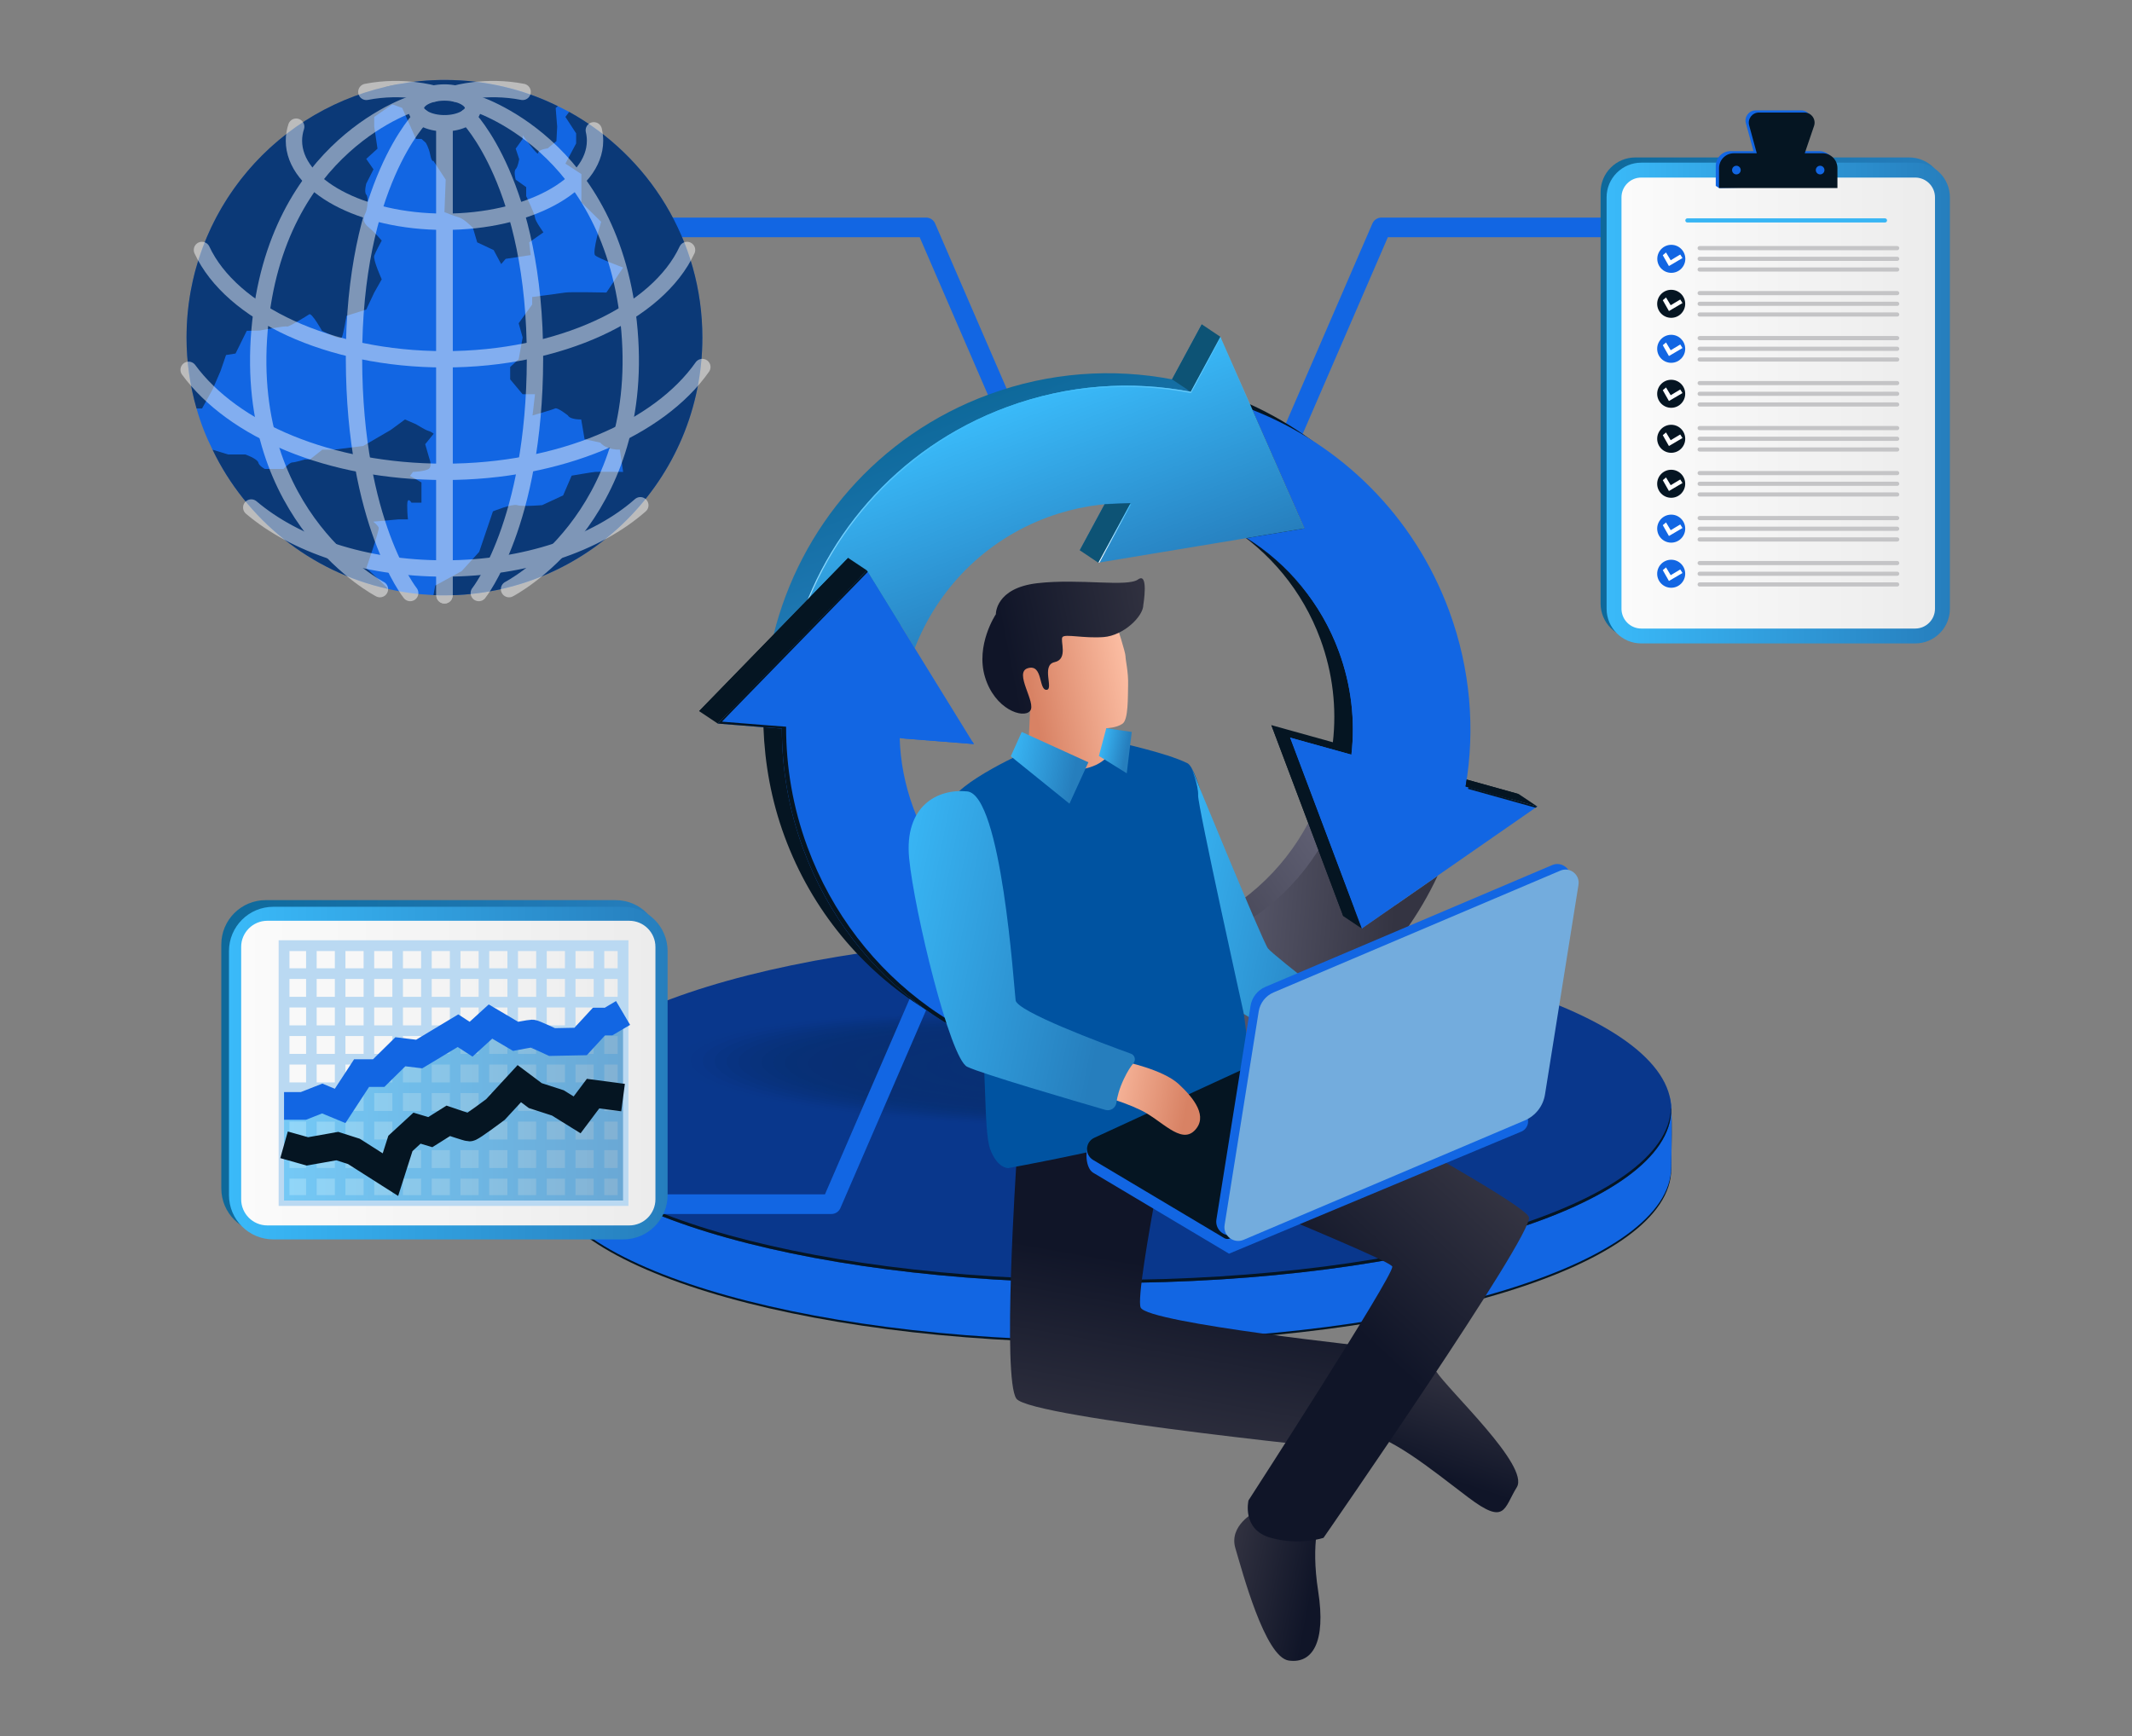 <svg width="480" height="391" viewBox="0 0 480 391" fill="none" xmlns="http://www.w3.org/2000/svg">
<rect x="0" y="0" width="480" height="391" fill="#808080" stroke="none"/>
<path d="M376.259 263.268C376.259 284.86 319.364 302.365 249.182 302.365C179 302.365 122.105 284.86 122.105 263.268C122.105 262.039 121.745 251.479 122.105 250.279C128.079 230.396 182.994 224.172 249.182 224.172C315.37 224.172 368.184 228.48 375.995 247.766C376.642 249.366 376.259 261.614 376.259 263.268Z" fill="#051522"/>
<path d="M376.259 262.788C376.259 284.381 319.364 301.885 249.182 301.885C179 301.885 122.105 284.381 122.105 262.788C122.105 261.559 121.745 251 122.105 249.799C128.079 229.916 182.994 223.692 249.182 223.692C315.37 223.692 368.184 228 375.995 247.286C376.642 248.886 376.259 261.134 376.259 262.788Z" fill="#1266E3"/>
<path d="M249.182 288.896C319.365 288.896 376.259 271.392 376.259 249.8C376.259 228.207 319.365 210.703 249.182 210.703C179 210.703 122.105 228.207 122.105 249.8C122.105 271.392 179 288.896 249.182 288.896Z" fill="#09378C"/>
<path d="M249.182 288.209C179.377 288.209 122.767 270.889 122.162 249.456C122.16 249.571 122.105 249.684 122.105 249.8C122.105 271.392 179 288.896 249.182 288.896C319.364 288.896 376.259 271.392 376.259 249.8C376.259 249.684 376.206 249.571 376.202 249.456C375.597 270.889 318.987 288.209 249.182 288.209Z" fill="#051522"/>
<g opacity="0.22">
<path opacity="0.04" d="M302.518 242.846C302.709 235.916 269.381 229.374 228.077 228.235C186.773 227.096 153.135 231.79 152.944 238.721C152.753 245.651 186.081 252.193 227.385 253.332C268.688 254.471 302.327 249.776 302.518 242.846Z" fill="#051522"/>
<path opacity="0.08" d="M301.455 242.802C301.642 236.044 269.14 229.665 228.861 228.554C188.582 227.443 155.778 232.021 155.591 238.779C155.405 245.537 187.907 251.916 228.186 253.027C268.465 254.138 301.269 249.56 301.455 242.802Z" fill="#051522"/>
<path opacity="0.12" d="M300.393 242.762C300.574 236.176 268.9 229.959 229.645 228.877C190.39 227.794 158.421 232.255 158.239 238.841C158.057 245.427 189.732 251.643 228.987 252.726C268.242 253.809 300.211 249.347 300.393 242.762Z" fill="#051522"/>
<path opacity="0.15" d="M299.332 242.719C299.509 236.305 268.661 230.25 230.431 229.195C192.201 228.141 161.066 232.486 160.889 238.901C160.712 245.316 191.56 251.371 229.79 252.425C268.02 253.479 299.155 249.134 299.332 242.719Z" fill="#051522"/>
<path opacity="0.19" d="M298.268 242.677C298.44 236.435 268.419 230.542 231.213 229.516C194.007 228.49 163.707 232.719 163.534 238.961C163.362 245.203 193.384 251.096 230.589 252.122C267.795 253.148 298.096 248.919 298.268 242.677Z" fill="#051522"/>
<path opacity="0.23" d="M297.205 242.635C297.373 236.565 268.178 230.835 231.997 229.837C195.816 228.839 166.35 232.951 166.182 239.021C166.015 245.091 195.209 250.821 231.391 251.819C267.572 252.817 297.038 248.705 297.205 242.635Z" fill="#051522"/>
<path opacity="0.27" d="M296.143 242.593C296.306 236.694 267.938 231.126 232.781 230.156C197.624 229.186 168.993 233.182 168.83 239.081C168.667 244.98 197.035 250.548 232.192 251.518C267.348 252.488 295.98 248.492 296.143 242.593Z" fill="#051522"/>
<path opacity="0.31" d="M295.083 242.553C295.241 236.826 267.698 231.42 233.565 230.479C199.432 229.538 171.633 233.417 171.476 239.144C171.318 244.87 198.86 250.276 232.993 251.217C267.126 252.159 294.925 248.279 295.083 242.553Z" fill="#051522"/>
<path opacity="0.35" d="M294.022 242.51C294.175 236.956 267.46 231.713 234.351 230.8C201.242 229.887 174.278 233.649 174.125 239.204C173.972 244.758 200.688 250.001 233.796 250.914C266.905 251.827 293.869 248.065 294.022 242.51Z" fill="#051522"/>
<path opacity="0.38" d="M292.958 242.468C293.106 237.085 267.217 232.003 235.133 231.118C203.049 230.234 176.919 233.88 176.771 239.264C176.622 244.647 202.511 249.728 234.595 250.613C266.68 251.498 292.809 247.851 292.958 242.468Z" fill="#051522"/>
<path opacity="0.42" d="M291.897 242.426C292.041 237.215 266.979 232.296 235.919 231.439C204.86 230.583 179.564 234.113 179.42 239.324C179.277 244.535 204.339 249.454 235.399 250.31C266.458 251.167 291.753 247.637 291.897 242.426Z" fill="#051522"/>
<path opacity="0.46" d="M290.835 242.386C290.974 237.346 266.738 232.589 236.703 231.76C206.668 230.932 182.207 234.346 182.068 239.386C181.929 244.426 206.165 249.183 236.2 250.011C266.235 250.84 290.696 247.426 290.835 242.386Z" fill="#051522"/>
<path opacity="0.5" d="M289.772 242.344C289.907 237.476 266.498 232.881 237.487 232.081C208.477 231.281 184.85 234.578 184.716 239.446C184.582 244.314 207.99 248.908 237.001 249.708C266.011 250.509 289.638 247.211 289.772 242.344Z" fill="#051522"/>
<path opacity="0.54" d="M288.71 242.301C288.839 237.606 266.257 233.174 238.271 232.402C210.285 231.63 187.493 234.811 187.363 239.506C187.234 244.201 209.816 248.634 237.802 249.405C265.788 250.177 288.58 246.997 288.71 242.301Z" fill="#051522"/>
<path opacity="0.58" d="M287.647 242.259C287.772 237.735 266.017 233.465 239.055 232.721C212.094 231.977 190.136 235.042 190.011 239.566C189.886 244.091 211.642 248.361 238.603 249.105C265.565 249.848 287.523 246.783 287.647 242.259Z" fill="#051522"/>
<path opacity="0.62" d="M286.585 242.219C286.705 237.867 265.776 233.759 239.839 233.044C213.902 232.329 192.779 235.277 192.659 239.629C192.539 243.981 213.467 248.088 239.404 248.804C265.341 249.519 286.465 246.571 286.585 242.219Z" fill="#051522"/>
<path opacity="0.65" d="M285.526 242.177C285.642 237.997 265.54 234.052 240.627 233.365C215.715 232.678 195.426 235.509 195.31 239.689C195.195 243.868 215.297 247.814 240.21 248.501C265.122 249.188 285.411 246.356 285.526 242.177Z" fill="#051522"/>
<path opacity="0.69" d="M284.462 242.132C284.572 238.124 265.297 234.34 241.409 233.681C217.521 233.022 198.067 235.738 197.956 239.746C197.846 243.755 217.121 247.539 241.009 248.198C264.897 248.856 284.351 246.141 284.462 242.132Z" fill="#051522"/>
<path opacity="0.73" d="M283.404 242.092C283.509 238.256 265.06 234.635 242.195 234.004C219.331 233.374 200.71 235.973 200.604 239.809C200.498 243.645 218.947 247.266 241.812 247.897C264.677 248.528 283.298 245.929 283.404 242.092Z" fill="#051522"/>
<path opacity="0.77" d="M282.339 242.05C282.44 238.386 264.817 234.928 242.977 234.325C221.137 233.723 203.351 236.205 203.249 239.869C203.148 243.533 220.771 246.991 242.611 247.594C264.451 248.196 282.238 245.714 282.339 242.05Z" fill="#051522"/>
<path opacity="0.81" d="M281.279 242.01C281.375 238.517 264.579 235.22 243.763 234.646C222.948 234.072 205.995 236.438 205.899 239.931C205.803 243.424 222.599 246.721 243.414 247.295C264.23 247.869 281.182 245.503 281.279 242.01Z" fill="#051522"/>
<path opacity="0.85" d="M208.553 239.998C208.461 243.32 224.43 246.453 244.221 247.002C264.013 247.548 280.13 245.299 280.223 241.979C280.315 238.658 264.346 235.525 244.554 234.976C224.763 234.43 208.645 236.679 208.553 239.998Z" fill="#051522"/>
<path opacity="0.88" d="M279.154 241.926C279.24 238.777 264.098 235.805 245.331 235.288C226.565 234.77 211.281 236.903 211.194 240.051C211.108 243.2 226.25 246.172 245.017 246.689C263.783 247.207 279.067 245.074 279.154 241.926Z" fill="#051522"/>
<path opacity="0.92" d="M278.091 241.883C278.173 238.906 263.857 236.096 246.115 235.607C228.373 235.117 213.924 237.134 213.842 240.111C213.76 243.089 228.076 245.899 245.818 246.388C263.56 246.878 278.009 244.861 278.091 241.883Z" fill="#051522"/>
<path opacity="0.96" d="M277.029 241.843C277.106 239.038 263.617 236.391 246.899 235.93C230.182 235.469 216.567 237.369 216.49 240.174C216.412 242.979 229.902 245.626 246.619 246.087C263.336 246.548 276.951 244.648 277.029 241.843Z" fill="#051522"/>
<path d="M275.966 241.799C276.039 239.166 263.376 236.681 247.683 236.248C231.99 235.816 219.21 237.599 219.137 240.232C219.065 242.864 231.727 245.349 247.42 245.782C263.113 246.215 275.894 244.432 275.966 241.799Z" fill="#051522"/>
</g>
<path d="M234.063 110.243L208.503 51.205H120.527" stroke="#1266E3" stroke-width="4.42" stroke-linecap="round" stroke-linejoin="round"/>
<path d="M289.518 100.855L311.014 51.205H398.99" stroke="#1266E3" stroke-width="4.42" stroke-linecap="round" stroke-linejoin="round"/>
<path d="M209.574 219.434L187.179 271.157H99.205" stroke="#1266E3" stroke-width="4.42" stroke-linecap="round" stroke-linejoin="round"/>
<path d="M319.463 194.424C311.125 212.223 296.069 226.921 276.108 234.266C263.49 238.909 250.508 240.053 238.117 238.218L232.074 252.105L223.055 235.525L222.282 234.121L209.574 210.713L225.189 206.707L225.476 206.653L255.183 199.098L249.266 212.632C255.145 212.617 261.113 211.597 266.971 209.442C279.319 204.9 288.813 196.087 294.527 185.339L302.39 206.284L319.463 194.426V194.424Z" fill="url(#paint0_linear_28_6582)"/>
<path d="M323.664 197.226C315.326 215.026 300.27 229.723 280.309 237.068C267.691 241.711 254.709 242.855 242.318 241.02L236.275 254.907L226.485 236.921L213.777 213.511L229.679 209.453L259.386 201.898L253.469 215.432C259.349 215.417 265.316 214.397 271.174 212.242C283.522 207.7 293.016 198.887 298.73 188.139L306.593 209.084L323.666 197.226H323.664Z" fill="url(#paint1_linear_28_6582)"/>
<path d="M241.701 241.433L236.031 254.461L236.274 254.907L242.116 241.483C241.978 241.464 241.837 241.456 241.701 241.435V241.433Z" fill="url(#paint2_linear_28_6582)"/>
<path d="M229.061 209.865L258.769 202.311L252.851 215.844C258.731 215.83 264.698 214.81 270.557 212.655C275.192 210.95 279.425 208.64 283.208 205.855C279.578 208.447 275.565 210.625 271.173 212.242C265.314 214.397 259.347 215.417 253.467 215.432L259.384 201.898L229.677 209.453L213.775 213.511L213.897 213.735L229.059 209.865H229.061Z" fill="url(#paint3_linear_28_6582)"/>
<path d="M341.931 178.807L319.52 194.367L319.49 194.428L302.417 206.286L294.555 185.341L286.233 163.286L300.084 167.141C300.958 159.506 300.09 151.587 297.271 143.928C293.224 132.935 285.755 124.173 276.508 118.367L289.519 116.189L277.804 89.499C297.61 97.303 314.157 113.211 322.1 134.793C326.926 147.903 327.982 161.48 325.795 174.306L341.929 178.805L341.931 178.807Z" fill="#051522"/>
<path d="M346.105 181.603L323.693 197.163L323.664 197.224L306.591 209.082L298.728 188.137L290.407 166.082L304.258 169.937C305.131 162.301 304.264 154.383 301.445 146.724C297.398 135.731 289.929 126.968 280.682 121.163L293.693 118.985L281.978 92.295C301.784 100.099 318.331 116.007 326.274 137.589C331.1 150.699 332.155 164.276 329.969 177.102L346.103 181.6L346.105 181.603Z" fill="#1266E3"/>
<path d="M330.527 177.646L345.707 181.879L346.105 181.603L330.58 177.274C330.559 177.397 330.55 177.523 330.527 177.646Z" fill="#051522"/>
<path d="M299.287 188.681L290.965 166.626L304.817 170.482C305.69 162.846 304.823 154.928 302.004 147.269C299.394 140.175 295.341 134.029 290.322 128.988C295.089 133.924 298.931 139.893 301.446 146.726C304.266 154.385 305.133 162.302 304.259 169.94L290.408 166.084L298.73 188.139L306.593 209.084L306.873 208.889L299.289 188.681H299.287Z" fill="#1266E3"/>
<path d="M289.52 116.191L276.508 118.369L243.092 123.911L250.335 110.503C244.164 110.419 237.876 111.404 231.748 113.659C217.419 118.931 206.898 129.963 201.774 143.153L190.979 125.639L174.164 142.925C180.136 118.834 197.556 98.05 222.609 88.831C236.307 83.79 250.498 82.867 263.868 85.418L270.564 73.03L277.801 89.499L289.515 116.189L289.52 116.191Z" fill="url(#paint4_linear_28_6582)"/>
<path d="M293.695 118.987L280.684 121.165L247.267 126.707L254.51 113.299C248.34 113.215 242.052 114.2 235.923 116.455C221.595 121.727 211.074 132.759 205.95 145.949L195.155 128.435L178.34 145.721C184.311 121.63 201.732 100.846 226.785 91.627C240.483 86.586 254.674 85.663 268.043 88.213L274.74 75.826L281.976 92.295L293.691 118.985L293.695 118.987Z" fill="url(#paint5_linear_28_6582)"/>
<path d="M254.347 113.599L247.266 126.707L247.557 126.659L254.615 113.59C254.525 113.59 254.435 113.599 254.347 113.599Z" fill="url(#paint6_linear_28_6582)"/>
<path d="M226.894 91.921C240.592 86.879 254.783 85.956 268.152 88.507L274.848 76.119L282.085 92.589L293.674 118.991L293.693 118.987L281.978 92.297L274.742 75.828L268.045 88.216C254.676 85.667 240.485 86.591 226.787 91.629C201.734 100.846 184.313 121.632 178.342 145.723L178.606 145.451C184.707 121.601 202.038 101.066 226.894 91.921Z" fill="url(#paint7_linear_28_6582)"/>
<path d="M223.482 205.543C224.131 205.917 224.78 206.292 225.476 206.65L225.189 206.705L209.574 210.711L222.281 234.119C217.363 232.297 212.63 229.998 208.168 227.187C194.152 218.431 182.787 205.065 176.618 188.304C173.633 180.195 172.178 171.931 171.88 163.753C171.87 162.888 171.828 162.084 171.834 161.263L163.825 160.628L157.398 160.128L174.14 142.919L190.955 125.632L193.643 130.016L201.749 143.147L215.068 164.746L198.364 163.424C198.51 168.689 199.541 173.99 201.447 179.171C205.676 190.66 213.61 199.71 223.421 205.513C223.438 205.559 223.482 205.543 223.482 205.543Z" fill="#051522"/>
<path d="M225.186 206.705L209.572 210.711L222.279 234.119L223.052 235.522C217.805 233.361 212.826 230.536 208.166 227.187C196.064 218.494 186.355 206.156 180.817 191.107C177.535 182.185 176.023 173.072 176.033 164.067L171.876 163.755L161.596 162.934L163.818 160.632L178.335 145.725L193.634 130.02L195.15 128.439L205.946 145.953L219.265 167.552L202.561 166.228C202.708 171.495 203.738 176.794 205.644 181.975C209.243 191.752 215.583 199.804 223.414 205.517C223.431 205.563 223.475 205.547 223.475 205.547C223.988 205.972 224.55 206.38 225.182 206.709L225.186 206.705Z" fill="#1266E3"/>
<path d="M203.516 165.797C203.52 165.967 203.545 166.134 203.551 166.304L219.271 167.548L218.944 167.018L203.516 165.797Z" fill="#1266E3"/>
<path d="M209.117 226.758C197.015 218.064 187.306 205.727 181.768 190.677C178.486 181.755 176.974 172.643 176.984 163.638L172.827 163.326L162.547 162.505L164.769 160.203L179.286 145.296L194.585 129.591L195.362 128.78L195.15 128.439L193.634 130.02L178.335 145.725L163.818 160.632L161.596 162.934L171.876 163.755L176.033 164.067C176.023 173.075 177.535 182.187 180.817 191.107C186.355 206.154 196.064 218.492 208.166 227.187C212.826 230.536 217.805 233.361 223.052 235.522L222.384 234.308C217.742 232.251 213.285 229.755 209.117 226.76V226.758Z" fill="#051522"/>
<path d="M210.525 210.282L210.613 210.445L225.189 206.707C225.116 206.669 225.064 206.613 224.992 206.573L210.525 210.284V210.282Z" fill="#051522"/>
<path d="M209.574 210.709L213.778 213.512L259.385 201.899L255.183 199.096L209.574 210.709Z" fill="url(#paint8_linear_28_6582)"/>
<path d="M232.072 252.105L236.276 254.905L213.778 213.511L209.574 210.709L232.072 252.105Z" fill="url(#paint9_linear_28_6582)"/>
<path d="M286.232 163.286L290.409 166.082L306.591 209.084L302.417 206.288L286.232 163.286Z" fill="#051522"/>
<path d="M346.105 181.603L341.931 178.807L330.22 175.542L329.971 177.104L346.105 181.603Z" fill="#051522"/>
<path d="M190.953 125.635L195.155 128.437L161.6 162.932L157.398 160.132L190.953 125.635Z" fill="#051522"/>
<path d="M270.568 73.032L274.742 75.828L268.046 88.216L263.869 85.42L270.568 73.032Z" fill="#0D5375"/>
<path d="M243.092 123.911L247.268 126.707L254.511 113.301L248.693 113.544L243.092 123.911Z" fill="#0D5375"/>
<path d="M429.836 35.456H368.176C363.86 35.456 360.361 38.954 360.361 43.27V135.903C360.361 140.218 363.86 143.717 368.176 143.717H429.836C434.152 143.717 437.65 140.218 437.65 135.903V43.27C437.65 38.954 434.152 35.456 429.836 35.456Z" fill="url(#paint10_linear_28_6582)"/>
<path d="M431.185 36.627H369.526C365.21 36.627 361.711 40.125 361.711 44.441V137.074C361.711 141.389 365.21 144.887 369.526 144.887H431.185C435.501 144.887 439 141.389 439 137.074V44.441C439 40.125 435.501 36.627 431.185 36.627Z" fill="url(#paint11_linear_28_6582)"/>
<path d="M435.644 44.443V137.076C435.644 139.537 433.646 141.537 431.183 141.537H369.523C367.06 141.537 365.06 139.537 365.06 137.074V44.445C365.06 41.982 367.06 39.982 369.523 39.982L431.185 39.982C433.646 39.982 435.646 41.98 435.646 44.443H435.644Z" fill="url(#paint12_linear_28_6582)"/>
<path d="M409.602 34.03H405.586L407.681 27.877C408.186 26.396 407.084 24.859 405.519 24.859H395.269C393.763 24.859 392.671 26.289 393.067 27.743L394.783 34.03H389.634C387.787 34.03 386.287 35.527 386.287 37.377V41.858L387.02 42.336L412.942 41.858V37.377C412.942 35.529 411.445 34.03 409.595 34.03H409.602Z" fill="#1266E3"/>
<path d="M379.433 58.321C379.453 56.579 378.057 55.15 376.315 55.13C374.573 55.11 373.144 56.506 373.124 58.248C373.104 59.99 374.5 61.418 376.242 61.438C377.984 61.458 379.413 60.062 379.433 58.321Z" fill="#1266E3"/>
<path d="M427.139 56.343H382.659C382.401 56.343 382.189 56.131 382.189 55.873C382.189 55.616 382.401 55.404 382.659 55.404H427.139C427.396 55.404 427.608 55.616 427.608 55.873C427.608 56.131 427.396 56.343 427.139 56.343Z" fill="#C4C4C6"/>
<path d="M424.381 50.103H379.901C379.643 50.103 379.432 49.892 379.432 49.634C379.432 49.377 379.643 49.165 379.901 49.165H424.381C424.638 49.165 424.85 49.377 424.85 49.634C424.85 49.892 424.638 50.103 424.381 50.103Z" fill="#38B5F4"/>
<path d="M427.139 58.751H382.659C382.401 58.751 382.189 58.539 382.189 58.282C382.189 58.024 382.401 57.813 382.659 57.813H427.139C427.396 57.813 427.608 58.024 427.608 58.282C427.608 58.539 427.396 58.751 427.139 58.751Z" fill="#C4C4C6"/>
<path d="M427.139 61.157H382.659C382.401 61.157 382.189 60.946 382.189 60.688C382.189 60.431 382.401 60.219 382.659 60.219H427.139C427.396 60.219 427.608 60.431 427.608 60.688C427.608 60.946 427.396 61.157 427.139 61.157Z" fill="#C4C4C6"/>
<path d="M374.359 57.471L375.742 59.907L378.798 58.11L378.289 57.312L376.142 58.604L375.088 56.851L374.359 57.471Z" fill="white"/>
<path d="M376.252 71.566C377.994 71.566 379.406 70.154 379.406 68.412C379.406 66.67 377.994 65.258 376.252 65.258C374.51 65.258 373.098 66.67 373.098 68.412C373.098 70.154 374.51 71.566 376.252 71.566Z" fill="#051522"/>
<path d="M427.139 66.472H382.659C382.401 66.472 382.189 66.261 382.189 66.003C382.189 65.746 382.401 65.534 382.659 65.534H427.139C427.396 65.534 427.608 65.746 427.608 66.003C427.608 66.261 427.396 66.472 427.139 66.472Z" fill="#C4C4C6"/>
<path d="M427.139 68.881H382.659C382.401 68.881 382.189 68.669 382.189 68.412C382.189 68.154 382.401 67.943 382.659 67.943H427.139C427.396 67.943 427.608 68.154 427.608 68.412C427.608 68.669 427.396 68.881 427.139 68.881Z" fill="#C4C4C6"/>
<path d="M427.139 71.289H382.659C382.401 71.289 382.189 71.078 382.189 70.82C382.189 70.563 382.401 70.351 382.659 70.351H427.139C427.396 70.351 427.608 70.563 427.608 70.82C427.608 71.078 427.396 71.289 427.139 71.289Z" fill="#C4C4C6"/>
<path d="M374.361 67.601L375.744 70.039L378.8 68.242L378.291 67.444L376.144 68.734L375.09 66.983L374.361 67.601Z" fill="white"/>
<path d="M376.31 81.697C378.052 81.665 379.438 80.228 379.407 78.486C379.375 76.744 377.937 75.358 376.195 75.39C374.453 75.422 373.067 76.86 373.099 78.602C373.131 80.343 374.569 81.729 376.31 81.697Z" fill="#1266E3"/>
<path d="M427.141 76.605H382.661C382.403 76.605 382.191 76.393 382.191 76.136C382.191 75.878 382.403 75.666 382.661 75.666H427.141C427.398 75.666 427.61 75.878 427.61 76.136C427.61 76.393 427.398 76.605 427.141 76.605Z" fill="#C4C4C6"/>
<path d="M427.141 79.011H382.661C382.403 79.011 382.191 78.799 382.191 78.542C382.191 78.284 382.403 78.073 382.661 78.073H427.141C427.398 78.073 427.61 78.284 427.61 78.542C427.61 78.799 427.398 79.011 427.141 79.011Z" fill="#C4C4C6"/>
<path d="M427.141 81.419H382.661C382.403 81.419 382.191 81.208 382.191 80.95C382.191 80.693 382.403 80.481 382.661 80.481H427.141C427.398 80.481 427.61 80.693 427.61 80.95C427.61 81.208 427.398 81.419 427.141 81.419Z" fill="#C4C4C6"/>
<path d="M374.361 77.734L375.744 80.169L378.8 78.372L378.291 77.575L376.144 78.867L375.09 77.114L374.361 77.734Z" fill="white"/>
<path d="M376.252 91.826C377.994 91.826 379.406 90.414 379.406 88.672C379.406 86.93 377.994 85.518 376.252 85.518C374.51 85.518 373.098 86.93 373.098 88.672C373.098 90.414 374.51 91.826 376.252 91.826Z" fill="#051522"/>
<path d="M427.139 86.735H382.659C382.401 86.735 382.189 86.523 382.189 86.266C382.189 86.008 382.401 85.797 382.659 85.797H427.139C427.396 85.797 427.608 86.008 427.608 86.266C427.608 86.523 427.396 86.735 427.139 86.735Z" fill="#C4C4C6"/>
<path d="M427.139 89.143H382.659C382.401 89.143 382.189 88.932 382.189 88.674C382.189 88.417 382.401 88.205 382.659 88.205H427.139C427.396 88.205 427.608 88.417 427.608 88.674C427.608 88.932 427.396 89.143 427.139 89.143Z" fill="#C4C4C6"/>
<path d="M427.139 91.552H382.659C382.401 91.552 382.189 91.34 382.189 91.083C382.189 90.825 382.401 90.614 382.659 90.614H427.139C427.396 90.614 427.608 90.825 427.608 91.083C427.608 91.34 427.396 91.552 427.139 91.552Z" fill="#C4C4C6"/>
<path d="M374.361 87.864L375.744 90.301L378.8 88.504L378.291 87.707L376.144 88.997L375.09 87.246L374.361 87.864Z" fill="white"/>
<path d="M379.411 98.836C379.427 97.094 378.028 95.669 376.286 95.652C374.544 95.636 373.118 97.034 373.102 98.776C373.086 100.518 374.484 101.943 376.227 101.96C377.969 101.976 379.394 100.578 379.411 98.836Z" fill="#051522"/>
<path d="M427.139 96.867H382.659C382.401 96.867 382.189 96.656 382.189 96.398C382.189 96.141 382.401 95.929 382.659 95.929H427.139C427.396 95.929 427.608 96.141 427.608 96.398C427.608 96.656 427.396 96.867 427.139 96.867Z" fill="#C4C4C6"/>
<path d="M427.139 99.273H382.659C382.401 99.273 382.189 99.062 382.189 98.804C382.189 98.547 382.401 98.335 382.659 98.335H427.139C427.396 98.335 427.608 98.547 427.608 98.804C427.608 99.062 427.396 99.273 427.139 99.273Z" fill="#C4C4C6"/>
<path d="M427.139 101.682H382.659C382.401 101.682 382.189 101.47 382.189 101.213C382.189 100.955 382.401 100.744 382.659 100.744H427.139C427.396 100.744 427.608 100.955 427.608 101.213C427.608 101.47 427.396 101.682 427.139 101.682Z" fill="#C4C4C6"/>
<path d="M374.359 97.994L375.742 100.432L378.798 98.635L378.289 97.837L376.142 99.127L375.088 97.376L374.359 97.994Z" fill="white"/>
<path d="M376.252 112.089C377.994 112.089 379.406 110.676 379.406 108.935C379.406 107.193 377.994 105.781 376.252 105.781C374.51 105.781 373.098 107.193 373.098 108.935C373.098 110.676 374.51 112.089 376.252 112.089Z" fill="#051522"/>
<path d="M427.139 106.997H382.659C382.401 106.997 382.189 106.786 382.189 106.528C382.189 106.271 382.401 106.059 382.659 106.059H427.139C427.396 106.059 427.608 106.271 427.608 106.528C427.608 106.786 427.396 106.997 427.139 106.997Z" fill="#C4C4C6"/>
<path d="M427.139 109.406H382.659C382.401 109.406 382.189 109.194 382.189 108.937C382.189 108.679 382.401 108.468 382.659 108.468H427.139C427.396 108.468 427.608 108.679 427.608 108.937C427.608 109.194 427.396 109.406 427.139 109.406Z" fill="#C4C4C6"/>
<path d="M427.139 111.814H382.659C382.401 111.814 382.189 111.603 382.189 111.345C382.189 111.087 382.401 110.876 382.659 110.876H427.139C427.396 110.876 427.608 111.087 427.608 111.345C427.608 111.603 427.396 111.814 427.139 111.814Z" fill="#C4C4C6"/>
<path d="M374.361 108.126L375.744 110.564L378.8 108.767L378.291 107.969L376.144 109.259L375.09 107.508L374.361 108.126Z" fill="white"/>
<path d="M376.766 122.152C378.485 121.87 379.651 120.248 379.369 118.529C379.087 116.81 377.465 115.645 375.746 115.927C374.026 116.209 372.861 117.831 373.143 119.549C373.425 121.268 375.047 122.434 376.766 122.152Z" fill="#1266E3"/>
<path d="M427.139 117.13H382.659C382.401 117.13 382.189 116.918 382.189 116.661C382.189 116.403 382.401 116.191 382.659 116.191H427.139C427.396 116.191 427.608 116.403 427.608 116.661C427.608 116.918 427.396 117.13 427.139 117.13Z" fill="#C4C4C6"/>
<path d="M427.139 119.536H382.659C382.401 119.536 382.189 119.324 382.189 119.067C382.189 118.809 382.401 118.598 382.659 118.598H427.139C427.396 118.598 427.608 118.809 427.608 119.067C427.608 119.324 427.396 119.536 427.139 119.536Z" fill="#C4C4C6"/>
<path d="M427.141 121.004H382.659C382.4 121.004 382.189 121.214 382.189 121.473V121.475C382.189 121.734 382.4 121.944 382.659 121.944H427.141C427.4 121.944 427.61 121.734 427.61 121.475V121.473C427.61 121.214 427.4 121.004 427.141 121.004Z" fill="#C4C4C6"/>
<path d="M374.361 118.256L375.744 120.694L378.8 118.897L378.291 118.099L376.144 119.39L375.09 117.639L374.361 118.256Z" fill="white"/>
<path d="M376.252 132.351C377.994 132.351 379.406 130.939 379.406 129.197C379.406 127.455 377.994 126.043 376.252 126.043C374.51 126.043 373.098 127.455 373.098 129.197C373.098 130.939 374.51 132.351 376.252 132.351Z" fill="#1266E3"/>
<path d="M427.139 127.26H382.659C382.401 127.26 382.189 127.048 382.189 126.791C382.189 126.533 382.401 126.322 382.659 126.322H427.139C427.396 126.322 427.608 126.533 427.608 126.791C427.608 127.048 427.396 127.26 427.139 127.26Z" fill="#C4C4C6"/>
<path d="M427.139 129.668H382.659C382.401 129.668 382.189 129.457 382.189 129.199C382.189 128.942 382.401 128.73 382.659 128.73H427.139C427.396 128.73 427.608 128.942 427.608 129.199C427.608 129.457 427.396 129.668 427.139 129.668Z" fill="#C4C4C6"/>
<path d="M427.139 132.074H382.659C382.401 132.074 382.189 131.863 382.189 131.605C382.189 131.348 382.401 131.136 382.659 131.136H427.139C427.396 131.136 427.608 131.348 427.608 131.605C427.608 131.863 427.396 132.074 427.139 132.074Z" fill="#C4C4C6"/>
<path d="M374.361 128.388L375.744 130.824L378.8 129.027L378.291 128.231L376.144 129.521L375.09 127.769L374.361 128.388Z" fill="white"/>
<path d="M410.338 34.509H406.323L408.417 28.356C408.922 26.876 407.82 25.338 406.256 25.338H396.005C394.499 25.338 393.408 26.769 393.804 28.222L395.519 34.509H390.371C388.523 34.509 387.023 36.007 387.023 37.856V42.338H413.681V37.856C413.681 36.009 412.183 34.509 410.334 34.509H410.338Z" fill="#051522"/>
<path d="M390.931 39.272C391.469 39.272 391.905 38.836 391.905 38.298C391.905 37.76 391.469 37.324 390.931 37.324C390.393 37.324 389.957 37.76 389.957 38.298C389.957 38.836 390.393 39.272 390.931 39.272Z" fill="#1266E3"/>
<path d="M409.786 39.272C410.324 39.272 410.76 38.836 410.76 38.298C410.76 37.76 410.324 37.324 409.786 37.324C409.249 37.324 408.812 37.76 408.812 38.298C408.812 38.836 409.249 39.272 409.786 39.272Z" fill="#1266E3"/>
<path d="M158.131 76.002C158.131 108.07 132.137 134.06 100.065 134.06C99.221 134.06 98.377 134.06 97.59 134.003C94.046 133.834 90.613 133.386 87.293 132.596C69.851 128.713 55.391 116.956 47.85 101.261C46.388 98.335 45.148 95.186 44.25 91.979C42.788 86.915 41.998 81.516 41.998 76.002C42 48.604 60.962 25.707 86.562 19.631C87.576 19.351 88.587 19.125 89.656 18.957C93.032 18.339 96.519 18 100.063 18C109.235 18 117.901 20.082 125.609 23.908C126.453 24.302 127.297 24.752 128.141 25.202C146.033 35.104 158.131 54.118 158.131 76.004V76.002Z" fill="#1266E3"/>
<g opacity="0.56">
<path d="M84.256 26.327V28.522L84.987 33.473L82.454 35.779L84.086 38.141L82.454 41.347C82.454 41.347 81.948 43.259 82.454 43.823C83.018 44.33 82.735 47.199 82.23 48.099C81.78 49 81.499 50.011 83.074 51.249C84.593 52.543 85.944 54.175 85.944 54.175C85.944 54.175 84.593 56.65 84.256 57.551C83.918 58.451 85.944 62.895 85.944 62.895L84.256 65.878L82.454 69.704L78.01 71.111C78.01 71.111 77.279 75.442 76.942 76.006C76.604 76.624 72.497 74.487 72.497 74.487C72.497 74.487 70.191 70.38 69.627 70.774C69.12 71.111 64.957 73.7 64.619 73.53C64.225 73.306 58.43 74.431 58.43 74.431L55.56 74.487L53.028 79.608L50.889 79.945L49.652 83.545L47.85 87.709L45.488 91.983H44.25C42.788 86.919 41.998 81.52 41.998 76.006C42 47.479 62.537 23.851 89.658 18.957L88.87 23.12L84.256 26.327Z" fill="#051522"/>
<path d="M128.141 25.2L127.297 26.325L129.716 30.038V32.287L127.297 36.845L130.897 39.207V45.563L135.342 49.951C135.342 49.951 133.26 56.814 133.991 57.49C134.665 58.165 140.294 60.246 140.294 60.246L136.523 65.872C136.523 65.872 128.365 65.702 127.297 65.872C126.283 66.039 119.813 66.883 119.813 66.883V68.571L116.774 72.791L117.674 75.998L116.774 80.892L114.861 82.636V85.42L117.664 88.769H120.45L119.899 93.55C119.899 93.55 124.398 92.264 124.968 91.975C125.537 91.684 127.86 93.55 127.86 93.55C128.384 94.532 130.853 94.45 130.853 94.45L131.612 98.899L135.143 99.665C135.143 99.665 135.598 100.227 136.358 100.606C137.118 100.985 138.377 101.299 139.55 101.236L140.294 106.262C140.294 106.262 134.33 106.206 133.991 106.262C133.654 106.262 128.702 107.106 128.702 107.106L126.79 111.55L122.065 113.745C122.065 113.745 117.62 114.139 116.439 113.745C115.201 113.408 110.98 115.153 110.98 115.153L107.887 124.267L103.949 128.598L97.986 131.861C97.986 131.861 97.816 132.818 97.592 133.999C98.379 134.056 99.224 134.056 100.068 134.056C132.139 134.056 158.133 108.065 158.133 75.998C158.133 54.112 146.037 35.098 128.143 25.196L128.141 25.2Z" fill="#051522"/>
<path d="M96.688 103.343C96.688 103.343 97.363 104.974 96.519 105.594C95.675 106.157 92.975 106.268 92.975 106.268L92.3 107.169L94.889 108.631V113.188H92.638C92.638 113.188 91.68 111.613 91.68 113.751C91.68 115.89 91.85 116.958 91.85 116.958H89.655L84.029 117.465C84.029 117.465 85.043 118.252 85.267 118.815C85.436 119.379 82.454 127.986 82.454 127.986C82.454 127.986 82.623 128.043 83.241 128.604C83.859 129.168 87.125 132.204 87.292 132.598C69.851 128.715 55.39 116.958 47.85 101.263L51.337 102.331H55.22C55.22 102.331 57.92 103.288 58.146 104.132C58.316 104.92 59.608 105.594 59.608 105.594H63.829C63.829 105.594 65.237 104.132 65.798 104.132C66.416 104.132 68.667 103.458 68.667 103.458H69.792L72.549 101.263H75.138L81.777 100.419L87.967 96.819L91.173 94.457L93.649 95.525C93.649 95.525 95.731 96.819 96.349 96.987C97.023 97.156 97.644 97.661 97.644 97.661L95.731 100.023L96.688 103.343Z" fill="#051522"/>
<path d="M125.104 24.302L125.442 28.522L125.272 31.785L123.303 33.416C123.303 33.416 121.164 33.64 121.164 34.484C121.164 35.328 117.677 30.434 117.677 30.434V31.278L116.102 33.473L116.889 35.835C116.889 35.835 116.609 37.58 116.102 38.086C115.595 38.593 116.102 40.449 116.102 40.449L118.465 42.137V44.162C118.465 44.162 120.377 48.099 120.433 48.943C120.49 49.787 122.346 52.319 122.346 52.319L119.139 54.571L119.476 57.44L113.85 58.284L112.836 59.465L111.148 56.315L107.435 54.571L106.477 51.308C106.477 51.308 104.509 49.283 103.327 48.945C102.146 48.608 100.064 47.764 100.064 47.764L100.345 40.451L97.588 36.231C97.588 36.231 97.194 36.568 96.857 34.824C96.52 33.136 95.843 32.124 95.843 32.124L94.886 31.28H93.648L90.552 24.304C90.496 24.304 87.289 23.123 87.289 23.123L85.32 21.097L86.558 19.636C87.572 19.355 88.584 19.129 89.652 18.961C93.028 18.343 96.516 18.004 100.06 18.004C109.232 18.004 117.897 20.086 125.605 23.912L125.098 24.306L125.104 24.302Z" fill="#051522"/>
</g>
<g opacity="0.47">
<path d="M100.073 27.753C103.623 27.753 106.501 26.203 106.501 24.291C106.501 22.379 103.623 20.829 100.073 20.829C96.522 20.829 93.644 22.379 93.644 24.291C93.644 26.203 96.522 27.753 100.073 27.753Z" stroke="white" stroke-width="3.68" stroke-linecap="round" stroke-linejoin="round"/>
<path d="M100.072 27.751V134.06" stroke="white" stroke-width="3.68" stroke-linecap="round" stroke-linejoin="round"/>
<path d="M94.871 26.308C94.871 26.308 79.599 41.469 79.698 80.904C79.79 117.867 92.353 133.541 92.353 133.541" stroke="white" stroke-width="3.68" stroke-linecap="round" stroke-linejoin="round"/>
<path d="M93.644 23.102C93.644 23.102 62.008 32.208 58.427 74.423C54.824 116.857 85.541 132.665 85.541 132.665" stroke="white" stroke-width="3.68" stroke-linecap="round" stroke-linejoin="round"/>
<path d="M97.626 21.093C97.626 21.093 90.725 19.068 82.481 20.689" stroke="white" stroke-width="3.68" stroke-linecap="round" stroke-linejoin="round"/>
<path d="M100.072 27.751V134.06" stroke="white" stroke-width="3.68" stroke-linecap="round" stroke-linejoin="round"/>
<path d="M105.275 26.308C105.275 26.308 120.547 41.469 120.448 80.904C120.356 117.867 107.793 133.541 107.793 133.541" stroke="white" stroke-width="3.68" stroke-linecap="round" stroke-linejoin="round"/>
<path d="M106.5 23.102C106.5 23.102 138.136 32.208 141.718 74.423C145.32 116.857 114.604 132.665 114.604 132.665" stroke="white" stroke-width="3.68" stroke-linecap="round" stroke-linejoin="round"/>
<path d="M102.52 21.093C102.52 21.093 109.421 19.068 117.665 20.689" stroke="white" stroke-width="3.68" stroke-linecap="round" stroke-linejoin="round"/>
<path d="M133.692 29.343C133.874 30.109 133.968 30.892 133.968 31.686C133.968 41.764 118.793 49.936 100.072 49.936C81.351 49.936 66.178 41.764 66.178 31.686C66.178 30.608 66.352 29.552 66.685 28.526" stroke="white" stroke-width="3.68" stroke-linecap="round" stroke-linejoin="round"/>
<path d="M154.684 56.286C148.082 70.481 126.131 80.906 100.072 80.906C74.014 80.906 52.065 70.481 45.461 56.286" stroke="white" stroke-width="3.68" stroke-linecap="round" stroke-linejoin="round"/>
<path d="M144.165 113.772C134.404 122.384 118.293 128.012 100.073 128.012C81.852 128.012 66.377 122.606 56.565 114.279" stroke="white" stroke-width="3.68" stroke-linecap="round" stroke-linejoin="round"/>
<path d="M158.128 82.645C148.384 96.536 126.056 106.25 100.073 106.25C74.09 106.25 52.439 96.827 42.469 83.273" stroke="white" stroke-width="3.68" stroke-linecap="round" stroke-linejoin="round"/>
</g>
<path d="M138.593 202.692H59.813C54.297 202.692 49.826 207.163 49.826 212.678V267.609C49.826 273.124 54.297 277.595 59.813 277.595H138.593C144.109 277.595 148.58 273.124 148.58 267.609V212.678C148.58 207.163 144.109 202.692 138.593 202.692Z" fill="url(#paint13_linear_28_6582)"/>
<path d="M140.318 204.188H61.538C56.022 204.188 51.551 208.658 51.551 214.173V269.105C51.551 274.62 56.022 279.09 61.538 279.09H140.318C145.834 279.09 150.305 274.62 150.305 269.105V214.173C150.305 208.658 145.834 204.188 140.318 204.188Z" fill="url(#paint14_linear_28_6582)"/>
<path d="M147.564 213.231V270.047C147.564 273.3 144.923 275.941 141.67 275.941H60.19C56.935 275.941 54.294 273.298 54.294 270.045V213.233C54.294 209.979 56.937 207.338 60.19 207.338H141.67C144.923 207.338 147.564 209.979 147.564 213.231Z" fill="url(#paint15_linear_28_6582)"/>
<path d="M140.275 212.944H63.951V270.334H140.275V212.944Z" stroke="#BAD9F2" stroke-width="2.43" stroke-miterlimit="10"/>
<path d="M63.951 219.241H140.275" stroke="#BAD9F2" stroke-width="2.4" stroke-miterlimit="10"/>
<path d="M63.951 225.667H140.275" stroke="#BAD9F2" stroke-width="2.4" stroke-miterlimit="10"/>
<path d="M63.951 232.09H140.275" stroke="#BAD9F2" stroke-width="2.4" stroke-miterlimit="10"/>
<path d="M63.951 238.515H140.275" stroke="#BAD9F2" stroke-width="2.4" stroke-miterlimit="10"/>
<path d="M63.951 244.939H140.275" stroke="#BAD9F2" stroke-width="2.4" stroke-miterlimit="10"/>
<path d="M63.951 251.364H140.275" stroke="#BAD9F2" stroke-width="2.4" stroke-miterlimit="10"/>
<path d="M63.951 257.787H140.275" stroke="#BAD9F2" stroke-width="2.4" stroke-miterlimit="10"/>
<path d="M63.951 264.21H140.275" stroke="#BAD9F2" stroke-width="2.4" stroke-miterlimit="10"/>
<path d="M70.103 212.944V270.334" stroke="#BAD9F2" stroke-width="2.38" stroke-miterlimit="10"/>
<path d="M76.58 212.944V270.334" stroke="#BAD9F2" stroke-width="2.38" stroke-miterlimit="10"/>
<path d="M83.055 212.944V270.334" stroke="#BAD9F2" stroke-width="2.38" stroke-miterlimit="10"/>
<path d="M89.531 212.944V270.334" stroke="#BAD9F2" stroke-width="2.38" stroke-miterlimit="10"/>
<path d="M96.004 212.944V270.334" stroke="#BAD9F2" stroke-width="2.38" stroke-miterlimit="10"/>
<path d="M102.479 212.944V270.334" stroke="#BAD9F2" stroke-width="2.38" stroke-miterlimit="10"/>
<path d="M108.955 212.944V270.334" stroke="#BAD9F2" stroke-width="2.38" stroke-miterlimit="10"/>
<path d="M115.43 212.944V270.334" stroke="#BAD9F2" stroke-width="2.38" stroke-miterlimit="10"/>
<path d="M121.906 212.944V270.334" stroke="#BAD9F2" stroke-width="2.38" stroke-miterlimit="10"/>
<path d="M128.381 212.944V270.334" stroke="#BAD9F2" stroke-width="2.38" stroke-miterlimit="10"/>
<path d="M134.855 212.944V270.334" stroke="#BAD9F2" stroke-width="2.38" stroke-miterlimit="10"/>
<path opacity="0.54" d="M63.951 249.031H68.308L72.545 247.362L76.579 249.031L81.407 241.64H85.259L90.139 236.834L94.377 237.347L103.109 232.092L106.062 234.008L110.429 230.027L116.08 233.365C116.08 233.365 119.419 232.722 119.805 232.722C120.19 232.722 124.3 234.649 124.3 234.649L130.721 234.521L134.856 230.027H137.013L140.277 228.1V270.334H63.951V249.031Z" fill="url(#paint16_linear_28_6582)"/>
<path d="M63.951 249.031H68.308L72.545 247.362L76.579 249.031L81.407 241.64H85.259L90.139 236.834L94.377 237.347L103.109 232.092L106.062 234.008L110.429 230.027L116.08 233.365C116.08 233.365 119.419 232.722 119.805 232.722C120.19 232.722 124.3 234.649 124.3 234.649L130.721 234.521L134.856 230.027H137.013L140.277 228.1" stroke="#1266E3" stroke-width="6.23" stroke-miterlimit="10"/>
<path d="M63.951 257.787L69.209 259.27L75.938 258.074L79.677 259.27L87.904 264.504L90.148 257.475L93.887 254.036L96.878 254.933L100.926 252.39C100.926 252.39 105.254 253.886 105.702 253.886C106.15 253.886 111.535 249.848 111.535 249.848L116.92 244.015L120.51 246.706L125.596 248.352L129.934 251.044L133.524 246.258L140.275 247.155" stroke="#051522" stroke-width="6.23" stroke-miterlimit="10"/>
<path d="M282.48 340.521C282.48 340.521 276.605 343.532 278.138 348.64C279.671 353.748 284.778 373.156 290.142 373.923C295.506 374.689 298.562 369.776 296.782 358.345C295.001 346.914 297.291 341.746 297.291 341.746L282.48 340.523V340.521Z" fill="url(#paint17_linear_28_6582)"/>
<path d="M312.185 306.901C312.185 306.901 320.305 304.151 323.267 308.706C326.229 313.261 344.454 330.116 341.492 334.899C338.53 339.683 338.987 343.555 330.556 337.178C322.128 330.801 312.56 322.828 305.725 322.373C298.891 321.919 312.183 306.901 312.183 306.901H312.185Z" fill="url(#paint18_linear_28_6582)"/>
<path d="M228.842 261.756C228.842 261.756 225.585 310.549 228.842 314.964C232.099 319.378 310.044 327.106 310.044 327.106C310.044 327.106 315.343 322.47 314.459 315.406C313.575 308.341 310.484 303.483 310.484 303.483C310.484 303.483 258.333 297.962 256.809 294.431C255.282 290.898 266.102 239.07 266.102 239.07C266.102 239.07 229.315 253.77 228.842 261.756Z" fill="url(#paint19_linear_28_6582)"/>
<path d="M266.103 239.07C266.103 239.07 260.848 260.82 261.604 261.622C264.295 264.472 313.469 283.715 313.469 285.241C313.469 287.746 281.087 337.859 281.087 337.859C281.087 337.859 279.498 344.464 286.118 346.286C292.739 348.108 297.978 346.286 297.978 346.286C297.978 346.286 345.361 277.953 344.221 274.081C343.082 270.208 274.969 233.992 274.969 233.992L266.101 239.068L266.103 239.07Z" fill="url(#paint20_linear_28_6582)"/>
<path d="M232.206 168.693C232.206 168.693 214.704 176.302 213.818 181.247C212.932 186.191 218.003 210.665 220.158 224.613C222.313 238.561 221.322 254.539 222.96 258.851C224.596 263.163 227.007 263.035 227.007 263.035C227.007 263.035 246.876 259.41 258.798 256.114C270.72 252.817 280.146 243.38 281.034 239.449C281.922 235.518 272.157 174.271 267.338 171.862C262.518 169.454 250.921 167.001 250.921 167.001L232.208 168.693H232.206Z" fill="#0053A1"/>
<path d="M268.209 172.84C268.209 172.84 284.203 211.899 285.472 213.566C286.74 215.233 307.92 231.464 307.92 231.464C307.92 231.464 301.579 231.592 299.803 234.128C298.027 236.664 297.395 239.072 297.395 239.072L280.047 228.324C280.047 228.324 269.621 181.293 269.746 179.094C269.874 176.895 268.209 172.842 268.209 172.842V172.84Z" fill="url(#paint21_linear_28_6582)"/>
<path d="M251.491 141.026C251.491 141.026 253.397 146.894 253.397 147.774C253.397 148.653 254.056 151.294 253.983 154.155C253.91 157.016 254.058 162.002 252.737 162.955C251.415 163.908 249.067 163.981 249.067 163.981L249.949 169.433C249.949 169.433 248.523 172.811 242.214 173.399C235.905 173.986 231.402 171.121 231.402 171.121L231.902 160.096C231.902 160.096 225.667 156.136 228.161 147.922C230.656 139.708 246.792 138.02 251.486 141.028L251.491 141.026Z" fill="url(#paint22_linear_28_6582)"/>
<path d="M257.407 136.209C257.407 138.82 252.941 143.118 248.476 143.455C244.01 143.792 239.798 142.697 239.207 143.455C238.617 144.213 240.556 148.425 237.437 149.099C234.321 149.774 237.354 155.334 235.584 155.334C233.814 155.334 234.825 149.52 231.455 150.448C228.085 151.376 233.449 158.285 231.906 160.094C230.36 161.906 223.957 159.715 221.766 152.469C219.575 145.223 224.21 138.316 224.21 138.316C224.21 138.316 224.043 132.418 233.562 131.323C243.084 130.227 253.785 132.25 256.228 130.481C258.672 128.711 257.407 136.209 257.407 136.209Z" fill="url(#paint23_linear_28_6582)"/>
<path d="M276.708 282.305L246.111 264.072C244.154 262.908 244.058 257.634 246.128 256.681L321.018 224.685L343.436 250.884C344.54 252.174 344.067 254.164 342.5 254.817L276.71 282.303L276.708 282.305Z" fill="#1266E3"/>
<path d="M275.634 278.793L246.111 261.201C244.155 260.036 244.308 257.155 246.375 256.202L321.017 221.813L277.471 278.441C277.035 279.007 276.246 279.157 275.632 278.793H275.634Z" fill="#051522"/>
<path d="M284.889 222.228L349.464 194.799C351.604 193.89 353.908 195.691 353.542 197.989L345.999 245.221C345.585 247.818 343.863 250.019 341.444 251.048L278.14 277.936C275.897 278.889 273.482 277 273.867 274.594L281.546 226.505C281.849 224.599 283.112 222.984 284.889 222.23V222.228Z" fill="#1266E3"/>
<path d="M286.728 223.476L351.304 196.047C353.444 195.138 355.748 196.939 355.382 199.237L347.839 246.47C347.424 249.067 345.703 251.268 343.283 252.296L279.98 279.185C277.736 280.138 275.321 278.249 275.707 275.842L283.385 227.753C283.689 225.847 284.952 224.232 286.728 223.478V223.476Z" fill="#73ACDD"/>
<path d="M253.229 239.07C253.229 239.07 261.806 240.819 265.365 244.103C268.924 247.387 272.026 251.494 268.924 254.595C265.822 257.697 261.532 252.25 256.88 250.003C252.226 247.753 247.404 246.658 247.404 246.658L253.231 239.07H253.229Z" fill="url(#paint24_linear_28_6582)"/>
<path d="M217.75 178.204C211.049 177.544 203.547 181.5 204.688 193.293C205.83 205.086 213.869 238.323 217.75 240.212C220.959 241.774 241.747 247.86 248.854 249.923C249.993 250.254 251.166 249.515 251.336 248.34C251.527 247.018 251.977 245.184 253.008 243.001C253.824 241.271 254.57 240.143 255.18 239.407C255.781 238.683 255.511 237.594 254.625 237.273C248.062 234.894 228.972 227.769 228.658 225.25C228.277 222.207 225.487 178.966 217.752 178.206L217.75 178.204Z" fill="url(#paint25_linear_28_6582)"/>
<path d="M230.035 164.817L245.039 171.655L240.782 180.972L227.574 170.302L230.035 164.817Z" fill="url(#paint26_linear_28_6582)"/>
<path d="M247.402 170.226L253.678 174.134L254.807 164.817L249.068 163.981L247.402 170.226Z" fill="url(#paint27_linear_28_6582)"/>
<defs>
<linearGradient id="paint0_linear_28_6582" x1="254.114" y1="216.131" x2="306.607" y2="178.496" gradientUnits="userSpaceOnUse">
<stop stop-color="#343442"/>
<stop offset="1" stop-color="#6A6A7F"/>
</linearGradient>
<linearGradient id="paint1_linear_28_6582" x1="312.529" y1="225.198" x2="259.119" y2="220.836" gradientUnits="userSpaceOnUse">
<stop stop-color="#343442"/>
<stop offset="1" stop-color="#6A6A7F"/>
</linearGradient>
<linearGradient id="paint2_linear_28_6582" x1="241.146" y1="248.345" x2="238.673" y2="248.143" gradientUnits="userSpaceOnUse">
<stop stop-color="white"/>
<stop offset="1" stop-color="#6A6A7F"/>
</linearGradient>
<linearGradient id="paint3_linear_28_6582" x1="243.024" y1="202.291" x2="259.32" y2="224.411" gradientUnits="userSpaceOnUse">
<stop stop-color="white"/>
<stop offset="1" stop-color="#6A6A7F"/>
</linearGradient>
<linearGradient id="paint4_linear_28_6582" x1="217.543" y1="90.7" x2="234.383" y2="136.475" gradientUnits="userSpaceOnUse">
<stop stop-color="#0E699B"/>
<stop offset="1" stop-color="#267EBD"/>
</linearGradient>
<linearGradient id="paint5_linear_28_6582" x1="221.717" y1="93.495" x2="238.557" y2="139.271" gradientUnits="userSpaceOnUse">
<stop stop-color="#3ABAF9"/>
<stop offset="1" stop-color="#267EBD"/>
</linearGradient>
<linearGradient id="paint6_linear_28_6582" x1="249.224" y1="115.484" x2="252.646" y2="124.787" gradientUnits="userSpaceOnUse">
<stop stop-color="#3ABAF9"/>
<stop offset="1" stop-color="white"/>
</linearGradient>
<linearGradient id="paint7_linear_28_6582" x1="221.717" y1="93.495" x2="238.557" y2="139.271" gradientUnits="userSpaceOnUse">
<stop stop-color="#3ABAF9"/>
<stop offset="1" stop-color="white"/>
</linearGradient>
<linearGradient id="paint8_linear_28_6582" x1="262.211" y1="185.416" x2="216.138" y2="220.125" gradientUnits="userSpaceOnUse">
<stop stop-color="#343442"/>
<stop offset="1" stop-color="#6A6A7F"/>
</linearGradient>
<linearGradient id="paint9_linear_28_6582" x1="217.909" y1="213.189" x2="228.976" y2="256.5" gradientUnits="userSpaceOnUse">
<stop stop-color="#343442"/>
<stop offset="1" stop-color="#6A6A7F"/>
</linearGradient>
<linearGradient id="paint10_linear_28_6582" x1="360.361" y1="89.585" x2="437.65" y2="89.585" gradientUnits="userSpaceOnUse">
<stop stop-color="#0E699B"/>
<stop offset="1" stop-color="#267EBD"/>
</linearGradient>
<linearGradient id="paint11_linear_28_6582" x1="361.711" y1="90.758" x2="439" y2="90.758" gradientUnits="userSpaceOnUse">
<stop stop-color="#3ABAF9"/>
<stop offset="1" stop-color="#267EBD"/>
</linearGradient>
<linearGradient id="paint12_linear_28_6582" x1="365.064" y1="90.756" x2="435.646" y2="90.756" gradientUnits="userSpaceOnUse">
<stop stop-color="#FBFBFB"/>
<stop offset="1" stop-color="#ECECEC"/>
</linearGradient>
<linearGradient id="paint13_linear_28_6582" x1="49.826" y1="240.143" x2="148.582" y2="240.143" gradientUnits="userSpaceOnUse">
<stop stop-color="#0E699B"/>
<stop offset="1" stop-color="#267EBD"/>
</linearGradient>
<linearGradient id="paint14_linear_28_6582" x1="51.551" y1="241.64" x2="150.307" y2="241.64" gradientUnits="userSpaceOnUse">
<stop stop-color="#3ABAF9"/>
<stop offset="1" stop-color="#267EBD"/>
</linearGradient>
<linearGradient id="paint15_linear_28_6582" x1="54.292" y1="241.638" x2="147.564" y2="241.638" gradientUnits="userSpaceOnUse">
<stop stop-color="#FBFBFB"/>
<stop offset="1" stop-color="#ECECEC"/>
</linearGradient>
<linearGradient id="paint16_linear_28_6582" x1="63.951" y1="249.217" x2="140.275" y2="249.217" gradientUnits="userSpaceOnUse">
<stop stop-color="#3ABAF9"/>
<stop offset="1" stop-color="#267EBD"/>
</linearGradient>
<linearGradient id="paint17_linear_28_6582" x1="274.416" y1="354.01" x2="295.454" y2="358.181" gradientUnits="userSpaceOnUse">
<stop stop-color="#343442"/>
<stop offset="1" stop-color="#101528"/>
</linearGradient>
<linearGradient id="paint18_linear_28_6582" x1="329.436" y1="307.215" x2="321.248" y2="331.566" gradientUnits="userSpaceOnUse">
<stop stop-color="#343442"/>
<stop offset="1" stop-color="#101528"/>
</linearGradient>
<linearGradient id="paint19_linear_28_6582" x1="264.016" y1="333.544" x2="272.204" y2="286.998" gradientUnits="userSpaceOnUse">
<stop stop-color="#343442"/>
<stop offset="1" stop-color="#101528"/>
</linearGradient>
<linearGradient id="paint20_linear_28_6582" x1="320.071" y1="251.098" x2="289.245" y2="284.812" gradientUnits="userSpaceOnUse">
<stop stop-color="#343442"/>
<stop offset="1" stop-color="#101528"/>
</linearGradient>
<linearGradient id="paint21_linear_28_6582" x1="258.298" y1="201.101" x2="304.493" y2="210.257" gradientUnits="userSpaceOnUse">
<stop stop-color="#3ABAF9"/>
<stop offset="1" stop-color="#267EBD"/>
</linearGradient>
<linearGradient id="paint22_linear_28_6582" x1="256.844" y1="153.659" x2="232.698" y2="158.443" gradientUnits="userSpaceOnUse">
<stop stop-color="#FFC3A9"/>
<stop offset="1" stop-color="#D88264"/>
</linearGradient>
<linearGradient id="paint23_linear_28_6582" x1="262.719" y1="139.903" x2="226.594" y2="147.063" gradientUnits="userSpaceOnUse">
<stop stop-color="#343442"/>
<stop offset="1" stop-color="#101528"/>
</linearGradient>
<linearGradient id="paint24_linear_28_6582" x1="245.821" y1="244.522" x2="267.304" y2="248.778" gradientUnits="userSpaceOnUse">
<stop stop-color="#FFC3A9"/>
<stop offset="1" stop-color="#D88264"/>
</linearGradient>
<linearGradient id="paint25_linear_28_6582" x1="195.987" y1="206.669" x2="250.661" y2="217.506" gradientUnits="userSpaceOnUse">
<stop stop-color="#3ABAF9"/>
<stop offset="1" stop-color="#267EBD"/>
</linearGradient>
<linearGradient id="paint26_linear_28_6582" x1="225.945" y1="171.02" x2="241.901" y2="174.181" gradientUnits="userSpaceOnUse">
<stop stop-color="#3ABAF9"/>
<stop offset="1" stop-color="#267EBD"/>
</linearGradient>
<linearGradient id="paint27_linear_28_6582" x1="247.235" y1="168.088" x2="253.579" y2="169.345" gradientUnits="userSpaceOnUse">
<stop stop-color="#3ABAF9"/>
<stop offset="1" stop-color="#267EBD"/>
</linearGradient>
</defs>
</svg>
